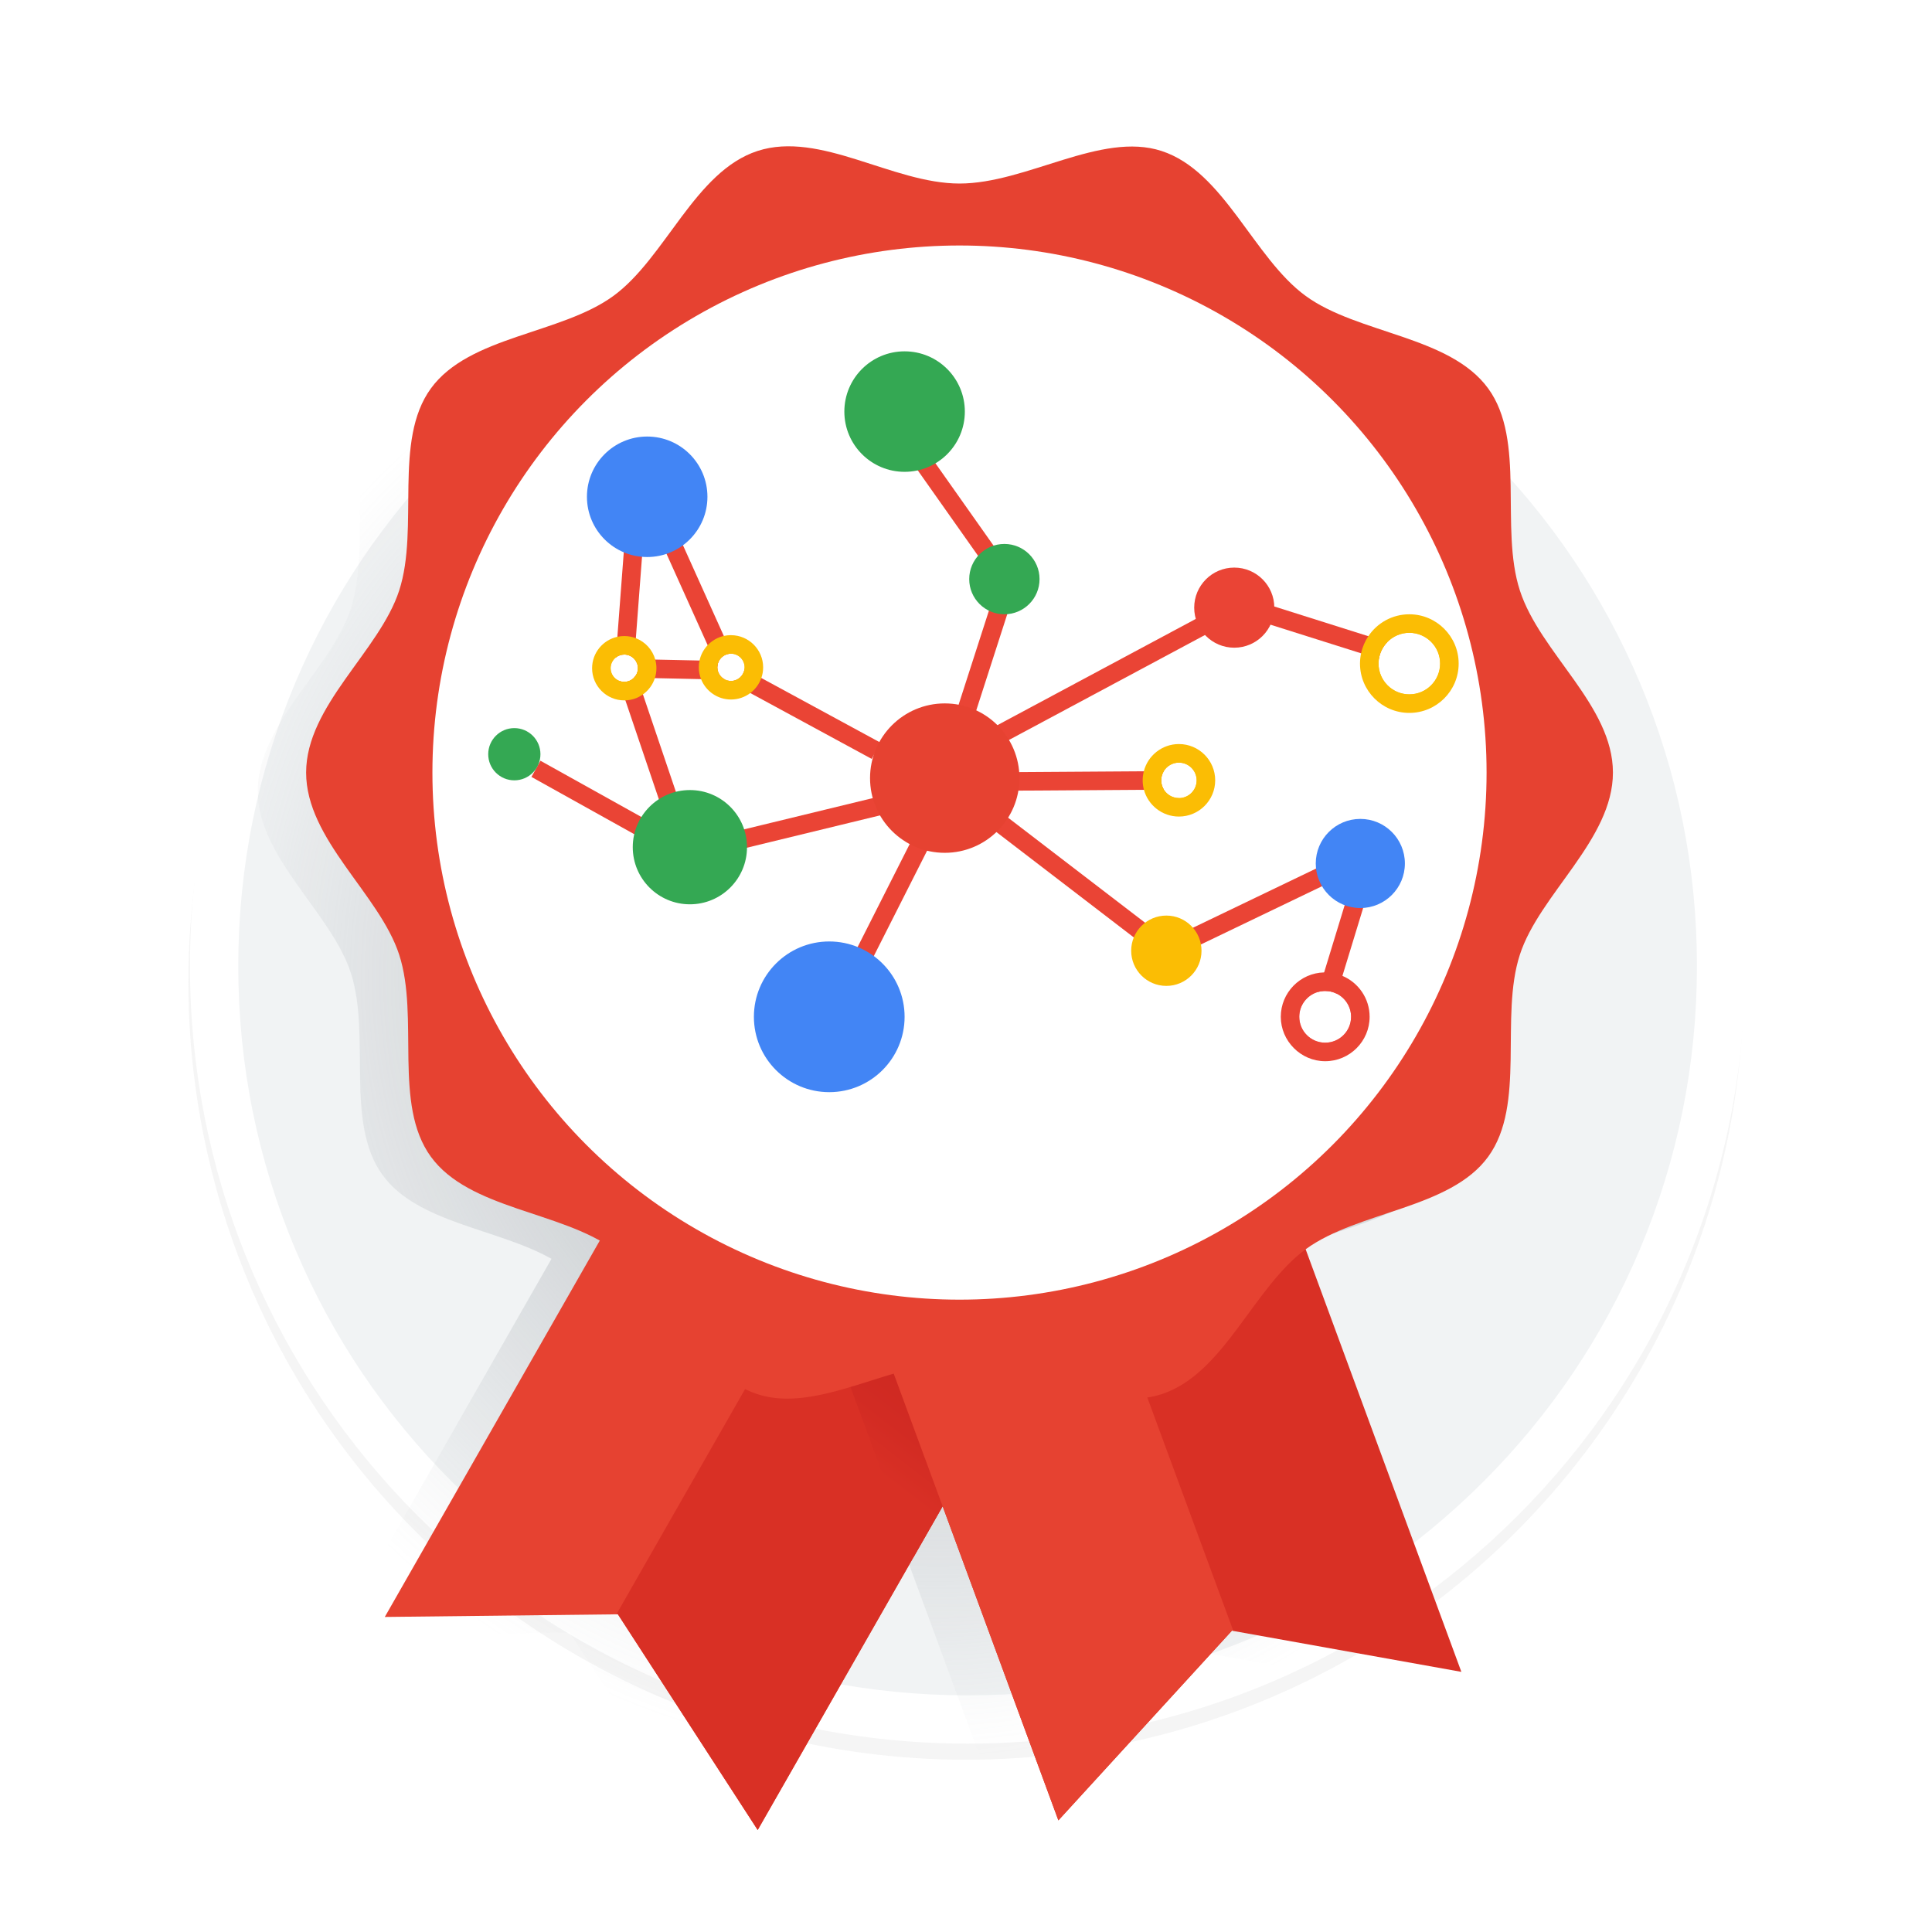 <?xml version="1.0" encoding="UTF-8"?>
<svg xmlns="http://www.w3.org/2000/svg" xmlns:xlink="http://www.w3.org/1999/xlink" viewBox="0 0 600 600">
  <defs>
    <style>
      .cls-1 {
        fill: #fff;
      }

      .cls-2 {
        fill: #ff6c77;
      }

      .cls-3 {
        fill: none;
      }

      .cls-4 {
        fill: url(#radial-gradient);
      }

      .cls-5 {
        fill: #34a853;
      }

      .cls-6 {
        fill: #e64231;
      }

      .cls-7 {
        fill: #ea4435;
      }

      .cls-8 {
        fill: #fbbd04;
      }

      .cls-9 {
        fill: #4285f5;
      }

      .cls-10 {
        fill: #f1f3f4;
      }

      .cls-11 {
        fill: #d93025;
      }

      .cls-12 {
        fill: #ccc;
      }

      .cls-13 {
        filter: url(#AI_Shadow_3);
        opacity: .2;
      }

      .cls-14 {
        fill: url(#linear-gradient);
      }
    </style>
    <filter id="AI_Shadow_3" x="-15%" y="-15%" width="140%" height="130%">
      <feGaussianBlur in="SourceAlpha" result="blur" stdDeviation="10"/>
      <feOffset dx="0" dy="5" in="blur" result="offsetBlurredAlpha"/>
      <feMerge>
        <feMergeNode in="offsetBlurredAlpha"/>
        <feMergeNode in="SourceGraphic"/>
      </feMerge>
    </filter>
    <radialGradient id="radial-gradient" cx="282.98" cy="312.58" fx="320.48" fy="278.36" r="234" gradientUnits="userSpaceOnUse">
      <stop offset=".06" stop-color="#9aa0a6"/>
      <stop offset=".35" stop-color="#9aa0a6" stop-opacity=".63"/>
      <stop offset=".65" stop-color="#9aa0a6" stop-opacity=".29"/>
      <stop offset=".88" stop-color="#9aa0a6" stop-opacity=".08"/>
      <stop offset="1" stop-color="#9aa0a6" stop-opacity="0"/>
    </radialGradient>
    <linearGradient id="linear-gradient" x1="256.54" y1="445.22" x2="320.13" y2="363.44" gradientUnits="userSpaceOnUse">
      <stop offset="0" stop-color="#d93025"/>
      <stop offset=".15" stop-color="#d22b23"/>
      <stop offset=".52" stop-color="#c9251f"/>
      <stop offset="1" stop-color="#c6231f"/>
    </linearGradient>
  </defs>
  <g id="base_and_svg_shadow">
    <g id="svg_shadow" class="cls-13">
      <circle class="cls-12" cx="300" cy="300" r="241.5"/>
    </g>
    <g id="base">
      <g>
        <path class="cls-10" d="M300.5,534c-62.5,0-121.27-24.34-165.46-68.54-44.2-44.2-68.54-102.96-68.54-165.46s24.34-121.27,68.54-165.46,102.96-68.54,165.46-68.54,121.27,24.34,165.46,68.54,68.54,102.96,68.54,165.46-24.34,121.27-68.54,165.46c-44.2,44.2-102.96,68.54-165.46,68.54Z"/>
        <path class="cls-1" d="M300.5,73.5c30.58,0,60.24,5.99,88.16,17.79,26.97,11.41,51.19,27.74,72,48.55,20.81,20.81,37.14,45.03,48.55,72,11.81,27.91,17.79,57.58,17.79,88.16s-5.99,60.24-17.79,88.16c-11.41,26.97-27.74,51.19-48.55,72-20.81,20.81-45.03,37.14-72,48.55-27.91,11.81-57.58,17.79-88.16,17.79s-60.24-5.99-88.16-17.79c-26.97-11.41-51.19-27.74-72-48.55-20.81-20.81-37.14-45.03-48.55-72-11.81-27.91-17.79-57.58-17.79-88.16s5.99-60.24,17.79-88.16c11.41-26.97,27.74-51.19,48.55-72,20.81-20.81,45.03-37.14,72-48.55,27.91-11.81,57.58-17.79,88.16-17.79M300.5,58.5c-133.38,0-241.5,108.12-241.5,241.5s108.12,241.5,241.5,241.5,241.5-108.12,241.5-241.5S433.88,58.5,300.5,58.5h0Z"/>
      </g>
    </g>
  </g>
  <g id="Layer_14">
    <path class="cls-4" d="M485.91,245.6c0,20.81-22.8,37.76-28.9,56.54-6.32,19.47,1.94,46.55-9.85,62.75-11.9,16.36-40.29,16.81-56.66,28.72-.01,0-.01.01-.02.02l48.36,131.24-70.81-12.69-.41-.13-53.93,58.94-35.94-97.55-57.44,100.54-43.46-67.04-.42.06-71.93.82,66.77-116.88c-16.66-9.42-41.53-11.01-52.48-26.05-11.79-16.2-3.52-43.28-9.84-62.75-6.1-18.78-28.9-35.73-28.9-56.54s22.8-37.77,28.9-56.55c6.32-19.47-1.95-46.55,9.85-62.75,11.9-16.36,40.29-16.81,56.66-28.72,16.2-11.79,25.33-38.72,44.8-45.04,18.78-6.09,41.91,10.12,62.72,10.12s43.94-16.21,62.72-10.12c19.47,6.32,28.6,33.25,44.8,45.04,16.37,11.91,44.76,12.36,56.66,28.72,11.79,16.2,3.53,43.28,9.85,62.75,6.1,18.78,28.9,35.73,28.9,56.55Z"/>
    <g>
      <polygon class="cls-6" points="331.06 400.71 235.31 568.32 191.85 501.28 191.43 501.34 119.5 502.16 215.24 334.56 331.06 400.71"/>
      <polygon class="cls-11" points="331.05 400.71 329.84 402.83 283.64 483.71 235.31 568.32 191.86 501.27 191.43 501.34 251.43 396.31 261.38 378.9 269.12 365.34 280.52 371.85 328.53 399.27 331.05 400.71"/>
    </g>
    <g>
      <polygon class="cls-14" points="329.84 402.83 283.64 483.71 251.43 396.31 246.97 384.21 261.38 378.9 280.52 371.85 313.89 359.55 328.53 399.27 329.84 402.83"/>
      <polygon class="cls-11" points="261.95 384.21 328.69 565.33 382.62 506.38 383.03 506.51 453.84 519.21 387.1 338.09 261.95 384.21"/>
      <polygon class="cls-6" points="261.95 384.21 328.69 565.33 382.62 506.38 383.03 506.51 328.87 359.55 261.95 384.21"/>
    </g>
    <path class="cls-6" d="M500.91,239.93c0,20.81-22.81,37.77-28.9,56.55-6.32,19.46,1.95,46.54-9.84,62.75s-40.3,16.81-56.66,28.72c-16.2,11.79-25.34,38.72-44.8,45.04-18.78,6.1-41.91-10.12-62.72-10.12s-43.94,16.22-62.72,10.12c-19.46-6.32-28.6-33.25-44.8-45.04s-44.75-12.36-56.66-28.72c-11.79-16.2-3.52-43.28-9.84-62.74-6.1-18.78-28.9-35.73-28.9-56.55s22.81-37.77,28.9-56.55c6.32-19.46-1.95-46.54,9.84-62.75,11.91-16.36,40.3-16.81,56.66-28.72,16.2-11.79,25.34-38.72,44.8-45.04s41.91,10.12,62.72,10.12,43.94-16.22,62.72-10.12c19.46,6.32,28.6,33.25,44.8,45.04s44.75,12.36,56.66,28.72c11.79,16.2,3.52,43.28,9.84,62.74s28.9,35.73,28.9,56.55Z"/>
    <circle class="cls-1" cx="297.98" cy="239.93" r="163.69"/>
    <g>
      <rect class="cls-7" x="186.98" y="225" width="5.75" height="53.61" transform="translate(-122.51 295.13) rotate(-60.88)"/>
      <g>
        <polyline class="cls-3" points="360.61 242.37 357.73 242.39 354.86 242.41 313.01 242.68"/>
        <path class="cls-7" d="M361.44,245.24l-3.19.02-3.01.02-42.22.28-.04-5.75,42.22-.28,3.01-.02,3.19-.02c-.5.83-.79,1.8-.79,2.84v.03c0,1.05.31,2.04.83,2.87Z"/>
      </g>
      <path class="cls-7" d="M424.8,277.2l-7.9,25.87-.84,2.77-.85,2.79c-1.1-.56-2.34-.88-3.66-.88-.75,0-1.49.11-2.18.3l.95-3.11.9-2.94,7.08-23.19-4.89-4.95-40.44,19.44-9.49,4.56-2.49-5.18,9.49-4.56,44.15-21.22,10.19,10.31Z"/>
      <path class="cls-7" d="M227.26,203.01c-.08-.01-.16-.01-.24-.01-1.63,0-3.05.92-3.75,2.27-.29.54-.46,1.15-.48,1.8l-.82-1.83-.88-1.94-1.32-2.93-17.27-38.34,5.25-2.36,17.04,37.83,1.22,2.7,1.27,2.81Z"/>
      <g>
        <path class="cls-7" d="M225.22,211.07l-4.26-.09-3.24-.07-14.35-.31-3.06-.07-2.4-.05-1-.02c.27-.27.5-.58.69-.92h0c.33-.61.51-1.29.51-2.03,0-1.08-.4-2.07-1.08-2.81l3.41.07,3.06.07,13.74.29,2.96.06,1.76.04,1.3.03c-.29.54-.46,1.15-.48,1.8h0c0,.06,0,.11,0,.16,0,1.69,1,3.16,2.44,3.83Z"/>
        <path class="cls-7" d="M273.46,230.63l-2.74,5.06-37.71-20.46-2.9-1.58-4.35-2.35c.39.12.82.19,1.25.19,2.18,0,3.99-1.66,4.22-3.77l2.64,1.44,2.57,1.4,37.02,20.09Z"/>
      </g>
      <polygon class="cls-7" points="302.02 224.23 296.54 222.47 309.83 181.23 283.76 144.29 288.46 140.98 316.19 180.26 302.02 224.23"/>
      <path class="cls-7" d="M430.83,199.42c-1.36,1.4-2.3,3.2-2.6,5.21l-2.77-.87-2.76-.87-37.18-11.74-81.21,43.49-2.71-5.07,83.34-44.63,40.02,12.64,2.88.91,3,.95Z"/>
      <rect class="cls-7" x="332.92" y="241.7" width="5.75" height="66.6" transform="translate(-86.76 374.13) rotate(-52.52)"/>
      <g>
        <path class="cls-7" d="M193.87,203.28c-.99,0-1.91.34-2.63.92l.25-3.39.24-3.05,2.94-38.81,5.74.43-2.94,38.81-.23,3.05-.26,3.39c-.78-.84-1.88-1.36-3.11-1.36Z"/>
        <path class="cls-7" d="M292.34,255.45l-24.77,48.97-5.13-2.6,23.04-45.56-4.23-4.97-69.85,16.97-17.18-50.76-.98-2.9-1.09-3.21c.53.24,1.11.37,1.72.37,1.19,0,2.27-.5,3.04-1.29.27-.27.5-.58.69-.92l.32.94.77,2.27.98,2.9,15.49,45.77,68.18-16.56,9.01,10.58Z"/>
      </g>
      <circle class="cls-5" cx="214.25" cy="263.1" r="17.74"/>
      <circle class="cls-9" cx="257.53" cy="315.78" r="23.4"/>
      <circle class="cls-9" cx="422.46" cy="268.16" r="13.84"/>
      <circle class="cls-5" cx="311.92" cy="179.85" r="10.92"/>
      <circle class="cls-5" cx="159.73" cy="234.23" r="8.11"/>
      <circle class="cls-7" cx="383.31" cy="188.71" r="12.44"/>
      <g>
        <path class="cls-8" d="M437.68,193.64c-4,0-7.57,1.89-9.85,4.83-1.18,1.52-2.01,3.32-2.38,5.29-.15.75-.22,1.53-.22,2.33,0,6.87,5.57,12.44,12.44,12.44s12.44-5.57,12.44-12.44-5.57-12.44-12.44-12.44ZM437.68,215.64c-5.28,0-9.56-4.29-9.56-9.56,0-.5.04-.98.11-1.45.3-2.01,1.24-3.82,2.6-5.21,1.73-1.79,4.17-2.9,6.85-2.9,5.28,0,9.56,4.29,9.56,9.56s-4.29,9.56-9.56,9.56Z"/>
        <path class="cls-8" d="M437.68,190.77c-5.3,0-9.98,2.7-12.73,6.8-1.06,1.59-1.84,3.39-2.25,5.32-.22,1.03-.34,2.1-.34,3.2,0,8.44,6.87,15.31,15.32,15.31s15.32-6.87,15.32-15.31-6.87-15.32-15.32-15.32ZM437.68,215.64c-5.28,0-9.56-4.29-9.56-9.56,0-.5.04-.98.11-1.45.3-2.01,1.24-3.82,2.6-5.21,1.73-1.79,4.17-2.9,6.85-2.9,5.28,0,9.56,4.29,9.56,9.56s-4.29,9.56-9.56,9.56Z"/>
      </g>
      <circle class="cls-6" cx="293.4" cy="241.65" r="23.2"/>
      <circle class="cls-9" cx="200.99" cy="154.28" r="18.71"/>
      <circle class="cls-5" cx="280.93" cy="127.82" r="18.71"/>
      <g>
        <path class="cls-8" d="M366.12,233.95c-3.64,0-6.74,2.32-7.9,5.56-.31.88-.48,1.84-.48,2.83v.06c0,1.01.19,1.98.52,2.87,1.19,3.19,4.26,5.46,7.86,5.46,4.63,0,8.39-3.76,8.39-8.38s-3.76-8.38-8.39-8.38ZM366.12,247.84c-1.97,0-3.7-1.04-4.67-2.6-.52-.83-.83-1.82-.83-2.87v-.03c0-1.04.29-2.01.79-2.84.96-1.59,2.71-2.66,4.71-2.66,3.04,0,5.51,2.47,5.51,5.51s-2.47,5.51-5.51,5.51Z"/>
        <path class="cls-8" d="M366.12,231.07c-5.24,0-9.66,3.6-10.9,8.46-.23.9-.35,1.84-.35,2.8v.07c0,1,.14,1.96.39,2.88,1.29,4.78,5.68,8.31,10.87,8.31,6.21,0,11.26-5.05,11.26-11.26s-5.06-11.26-11.26-11.26ZM366.12,247.84c-1.97,0-3.7-1.04-4.67-2.6-.52-.83-.83-1.82-.83-2.87v-.03c0-1.04.29-2.01.79-2.84.96-1.59,2.71-2.66,4.71-2.66,3.04,0,5.51,2.47,5.51,5.51s-2.47,5.51-5.51,5.51Z"/>
      </g>
      <circle class="cls-8" cx="362.22" cy="295.26" r="10.92"/>
      <g>
        <path class="cls-2" d="M416.05,305.84c-1.37-.62-2.9-.97-4.51-.97-.42,0-.83.02-1.23.07-5.45.61-9.68,5.23-9.68,10.84,0,6.03,4.89,10.92,10.92,10.92s10.92-4.89,10.92-10.92c0-4.42-2.63-8.23-6.41-9.94ZM411.54,323.82c-4.43,0-8.04-3.6-8.04-8.04,0-3.68,2.48-6.78,5.86-7.74.69-.2,1.42-.3,2.18-.3,1.32,0,2.56.32,3.66.88,2.6,1.33,4.39,4.04,4.39,7.16,0,4.44-3.61,8.04-8.04,8.04Z"/>
        <path class="cls-7" d="M416.9,303.07c-1.64-.7-3.46-1.08-5.35-1.08-.11,0-.23,0-.33,0-7.45.17-13.46,6.29-13.46,13.79s6.19,13.79,13.79,13.79,13.8-6.19,13.8-13.79c0-5.71-3.48-10.62-8.44-12.71ZM411.54,323.82c-4.43,0-8.04-3.6-8.04-8.04,0-3.68,2.48-6.78,5.86-7.74.69-.2,1.42-.3,2.18-.3,1.32,0,2.56.32,3.66.88,2.6,1.33,4.39,4.04,4.39,7.16,0,4.44-3.61,8.04-8.04,8.04Z"/>
      </g>
      <g>
        <path class="cls-8" d="M200.44,204.78c-.63-1.51-1.77-2.76-3.2-3.54-1-.54-2.15-.84-3.37-.84-.83,0-1.63.14-2.38.41-2.76.98-4.74,3.61-4.74,6.71,0,3.72,2.85,6.77,6.48,7.08.21.02.42.03.64.03,1.86,0,3.55-.71,4.81-1.87.68-.62,1.24-1.38,1.63-2.22.43-.92.67-1.94.67-3.02,0-.97-.19-1.89-.55-2.74ZM193.87,211.76c-.61,0-1.19-.13-1.72-.37-1.48-.66-2.52-2.14-2.52-3.87,0-1.35.63-2.54,1.61-3.32.72-.57,1.64-.92,2.63-.92,1.23,0,2.33.52,3.11,1.36v.07s.06,0,.06,0c.68.74,1.08,1.73,1.08,2.81,0,.73-.19,1.42-.51,2.02h0c-.19.34-.42.65-.69.92-.77.8-1.85,1.29-3.04,1.29Z"/>
        <path class="cls-8" d="M203.5,204.85c-.84-3.05-3.1-5.52-6.03-6.65-1.11-.43-2.33-.67-3.6-.67-.73,0-1.45.08-2.14.23-4.49.99-7.85,4.99-7.85,9.76,0,5.51,4.48,9.99,9.99,9.99.11,0,.23,0,.34,0,2.03-.07,3.9-.74,5.45-1.85,1.73-1.23,3.05-3,3.71-5.06.32-.97.49-2.01.49-3.09,0-.92-.12-1.82-.37-2.67ZM198.11,207.52c0,.73-.19,1.42-.51,2.02h0c-.19.34-.42.65-.69.92-.77.8-1.85,1.29-3.04,1.29-.61,0-1.19-.13-1.72-.37-1.48-.66-2.52-2.14-2.52-3.87,0-1.35.63-2.54,1.61-3.32.72-.57,1.64-.92,2.63-.92,1.23,0,2.33.52,3.11,1.36.02.02.04.05.06.07.68.74,1.08,1.73,1.08,2.81Z"/>
      </g>
      <g>
        <path class="cls-8" d="M227.01,200.12c-.35,0-.69.02-1.02.08-2.05.29-3.81,1.46-4.91,3.11-.38.58-.69,1.22-.88,1.9-.2.64-.3,1.33-.3,2.03,0,1.37.39,2.66,1.06,3.74,1.26,2.03,3.5,3.37,6.05,3.37,1.11,0,2.16-.25,3.1-.71,1.82-.88,3.21-2.52,3.76-4.5.17-.61.26-1.24.26-1.9,0-3.93-3.18-7.12-7.12-7.12ZM227.01,211.48c-.43,0-.86-.07-1.25-.19t-.01,0l-.38-.21h-.16c-1.44-.68-2.44-2.14-2.44-3.84,0-.05,0-.11,0-.16h0c.02-.66.19-1.27.48-1.81.71-1.35,2.13-2.27,3.75-2.27.08,0,.16,0,.24.01,2.23.12,4,1.97,4,4.23,0,.16-.01.32-.03.47-.23,2.12-2.03,3.77-4.22,3.77Z"/>
        <path class="cls-8" d="M227.01,197.25c-.77,0-1.52.09-2.24.25-1.95.45-3.68,1.47-5.01,2.88-1.24,1.31-2.13,2.94-2.52,4.77-.15.68-.22,1.37-.22,2.09,0,1.3.25,2.54.7,3.68,1.47,3.7,5.08,6.32,9.29,6.32,2.25,0,4.33-.75,6-2,1.57-1.18,2.77-2.81,3.43-4.69.37-1.03.56-2.14.56-3.3,0-5.51-4.48-9.99-9.99-9.99ZM227.01,211.48c-.43,0-.86-.07-1.25-.19t-.01,0c-.19-.06-.37-.13-.53-.21-1.44-.67-2.44-2.14-2.44-3.83,0-.05,0-.11,0-.16h0c.02-.66.19-1.27.48-1.81.71-1.35,2.13-2.27,3.75-2.27.08,0,.16,0,.24.01,2.23.12,4,1.97,4,4.23,0,.16-.01.32-.03.47-.23,2.12-2.03,3.77-4.22,3.77Z"/>
      </g>
    </g>
  </g>
</svg>